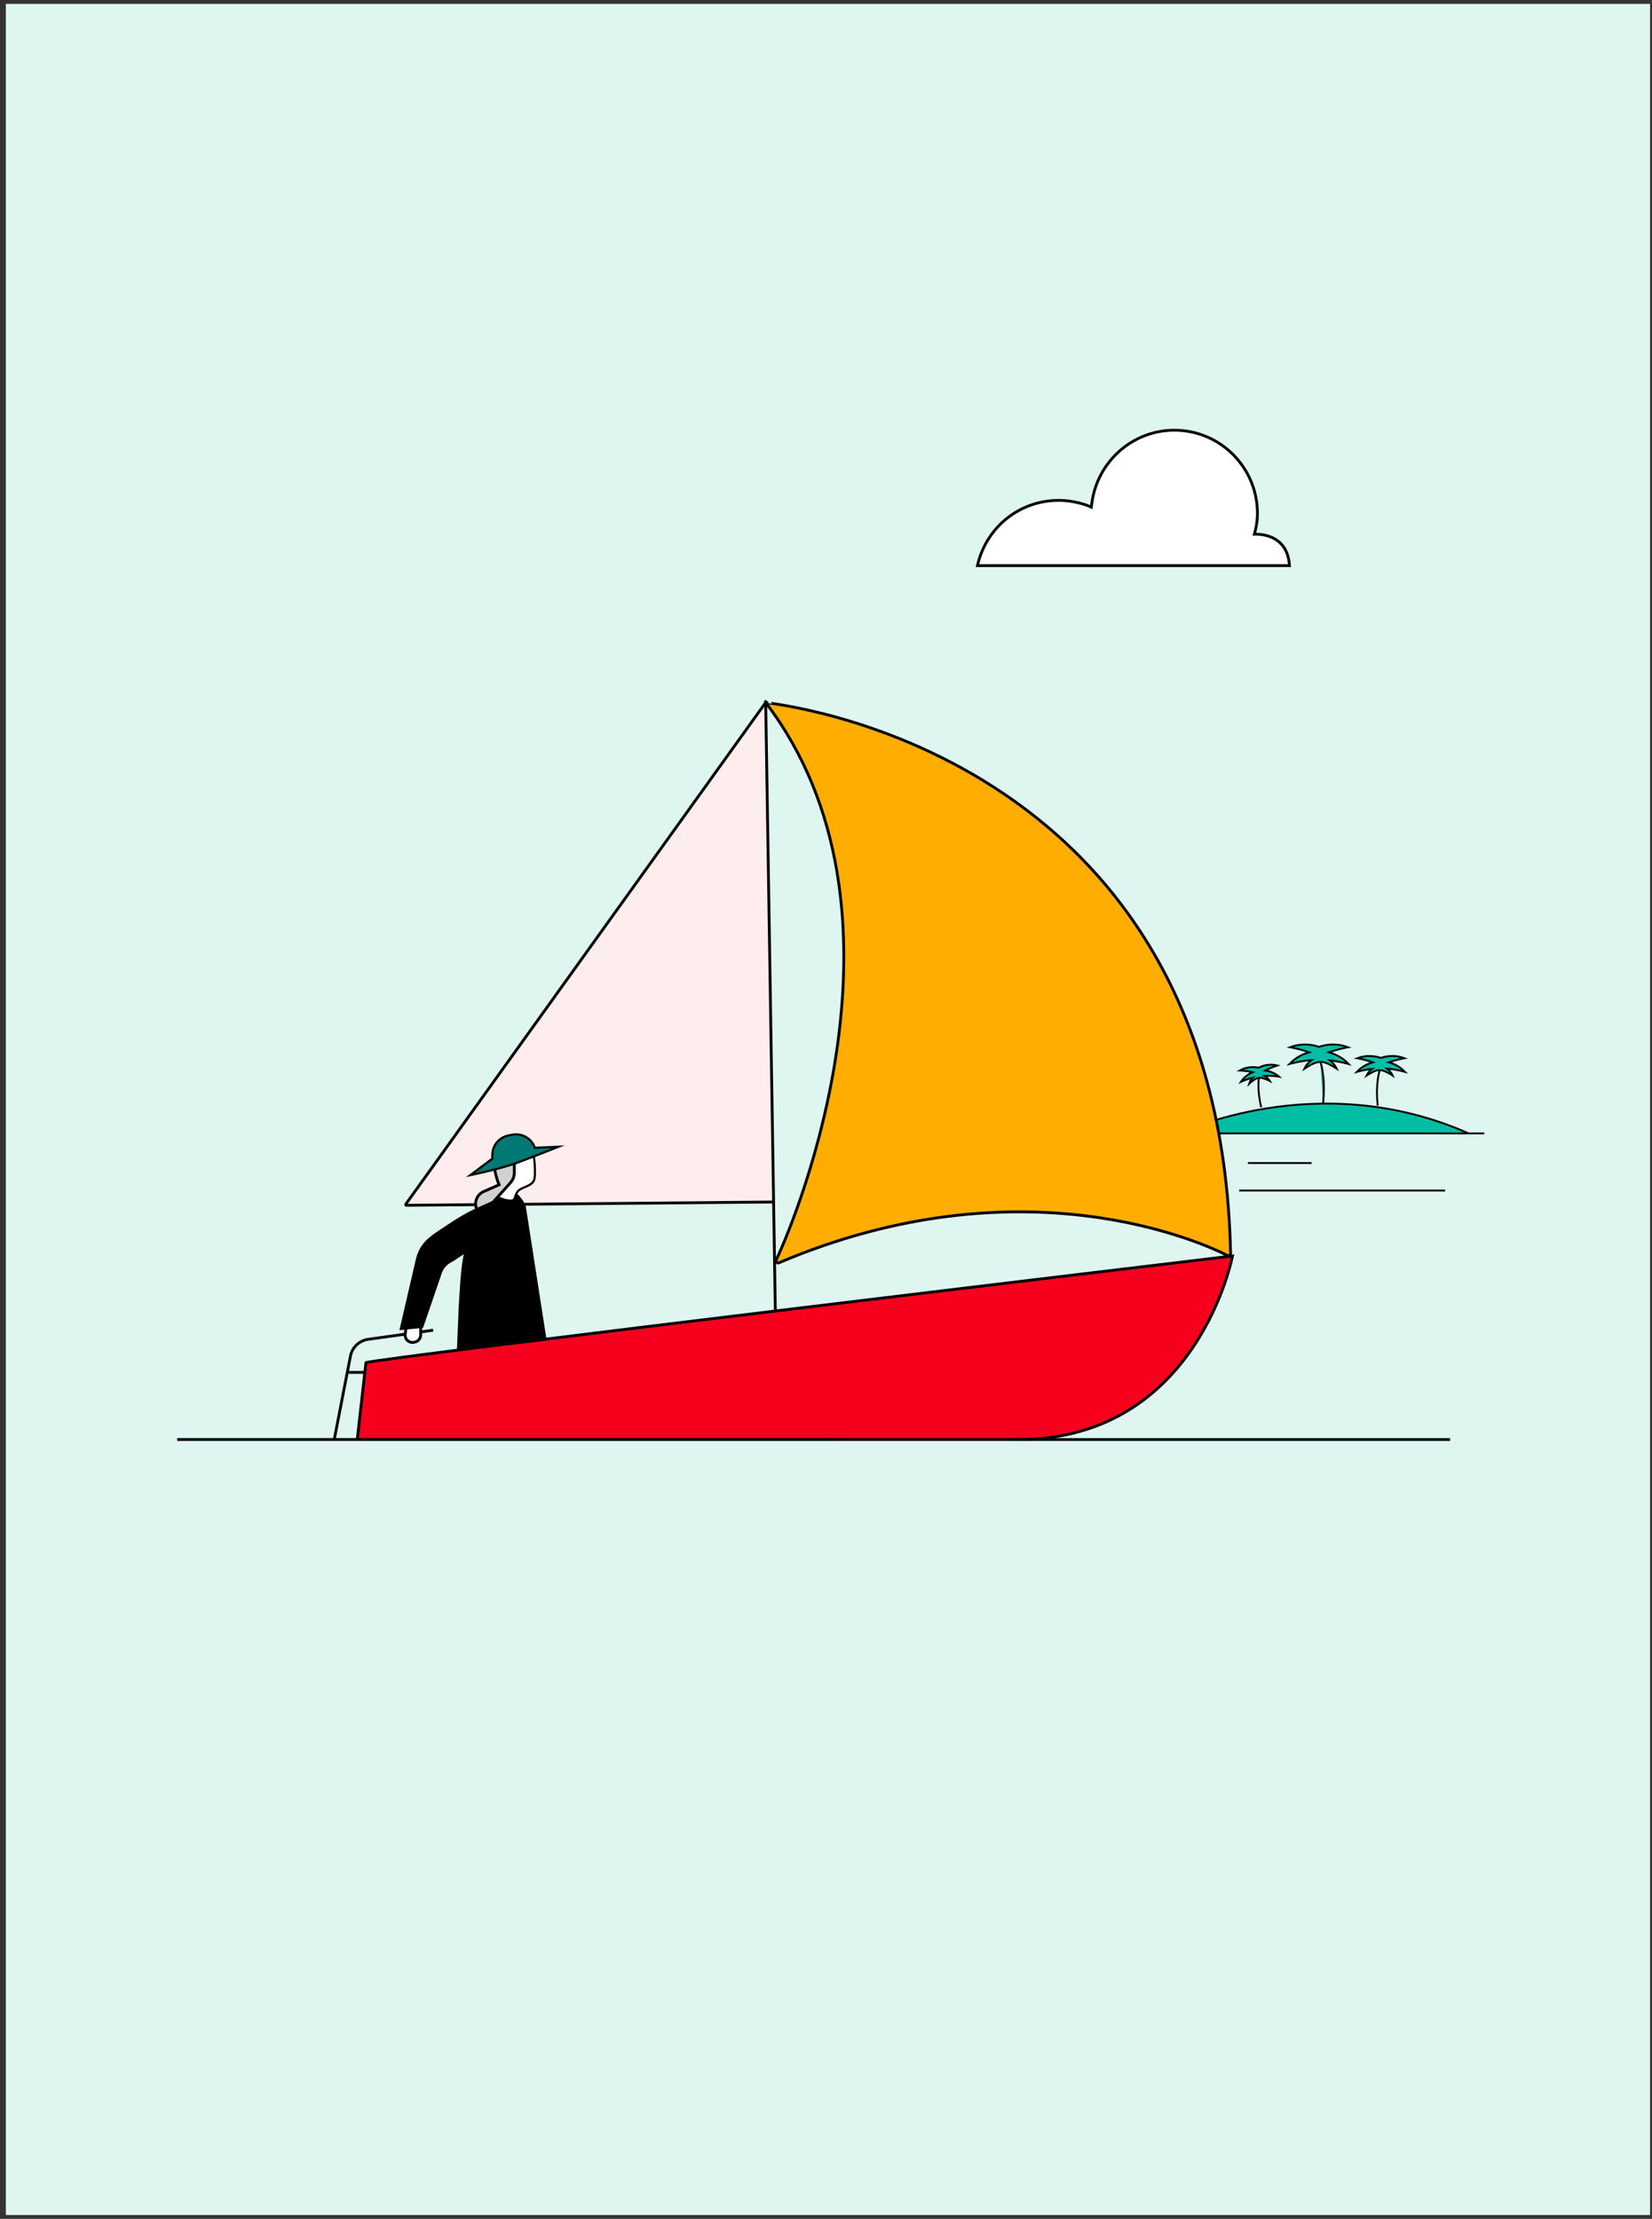 <svg width="213" height="286" viewBox="0 0 213 286" fill="none" xmlns="http://www.w3.org/2000/svg">
<rect x="0" y="0" width="213" height="286" fill="#333333" stroke="none"/>
<rect width="212" height="285" transform="translate(0.75 0.5)" fill="#DEF5F0"/>
<path d="M152.078 146.091C152.078 146.091 169.88 137.441 189.363 146.091Z" fill="#00BDA3"/>
<path d="M152.078 146.091C152.078 146.091 169.88 137.441 189.363 146.091" stroke="black" stroke-width="0.24" stroke-miterlimit="10"/>
<path d="M139.348 146.091H191.376" stroke="black" stroke-width="0.24" stroke-miterlimit="10"/>
<path d="M178.831 137.749C179.874 137.797 181.142 138.155 181.142 138.155C180.44 137.42 179.644 137.085 179.076 136.931C179.997 136.588 181.079 136.4 181.079 136.4C179.619 135.847 178.367 136.241 178.04 136.366C177.713 136.244 176.46 135.849 175 136.4C175 136.4 176.082 136.588 177.003 136.931C176.436 137.085 175.64 137.42 174.938 138.155C174.938 138.155 175.943 137.872 176.9 137.775C176.662 137.953 176.385 138.23 176.19 138.641C176.19 138.641 177.287 137.896 177.804 137.946C177.83 137.949 177.85 137.949 177.869 137.949C177.871 137.949 177.876 137.949 177.878 137.949C177.881 137.949 177.886 137.949 177.888 137.949C177.907 137.949 177.927 137.949 177.953 137.946C178.47 137.898 179.567 138.641 179.567 138.641C179.367 138.211 179.076 137.927 178.831 137.749Z" fill="#00BDA3" stroke="black" stroke-width="0.24" stroke-miterlimit="10"/>
<path d="M177.895 137.949C177.895 137.949 177.316 139.618 177.635 142.513" stroke="black" stroke-width="0.24" stroke-miterlimit="10"/>
<path d="M163.042 138.682C163.874 138.61 164.918 138.771 164.918 138.771C164.281 138.242 163.615 138.05 163.148 137.985C163.838 137.605 164.675 137.335 164.675 137.335C163.458 137.037 162.511 137.494 162.266 137.629C161.994 137.561 160.957 137.369 159.863 137.977C159.863 137.977 160.741 138.018 161.508 138.204C161.075 138.389 160.481 138.749 160.008 139.428C160.008 139.428 160.772 139.088 161.52 138.908C161.352 139.081 161.164 139.336 161.054 139.694C161.054 139.694 161.84 138.966 162.256 138.951C162.278 138.951 162.292 138.949 162.309 138.947C162.311 138.947 162.314 138.947 162.316 138.947C162.318 138.947 162.321 138.947 162.323 138.944C162.338 138.942 162.355 138.939 162.374 138.935C162.778 138.841 163.73 139.336 163.73 139.336C163.518 139.004 163.254 138.802 163.042 138.682Z" fill="#00BDA3" stroke="black" stroke-width="0.24" stroke-miterlimit="10"/>
<path d="M162.321 138.944C162.321 138.944 162.044 140.378 162.616 142.722" stroke="black" stroke-width="0.24" stroke-miterlimit="10"/>
<path d="M169.097 136.645C167.811 136.703 166.25 137.146 166.25 137.146C167.113 136.239 168.094 135.828 168.794 135.638C167.662 135.215 166.327 134.984 166.327 134.984C168.126 134.303 169.667 134.789 170.071 134.94C170.473 134.789 172.016 134.303 173.815 134.984C173.815 134.984 172.483 135.215 171.348 135.638C172.045 135.825 173.026 136.239 173.892 137.146C173.892 137.146 172.654 136.797 171.473 136.677C171.766 136.898 172.105 137.237 172.346 137.744C172.346 137.744 170.994 136.826 170.357 136.886C170.326 136.888 170.3 136.888 170.278 136.888C170.273 136.888 170.271 136.888 170.266 136.888C170.261 136.888 170.259 136.888 170.254 136.888C170.23 136.888 170.206 136.888 170.174 136.886C169.537 136.826 168.186 137.744 168.186 137.744C168.438 137.215 168.799 136.864 169.097 136.645Z" fill="#00BDA3" stroke="black" stroke-width="0.24" stroke-miterlimit="10"/>
<path d="M170.254 136.891C170.254 136.891 170.968 138.887 170.574 142.352Z" fill="#00BDA3"/>
<path d="M170.254 136.891C170.254 136.891 170.968 138.887 170.574 142.352" stroke="black" stroke-width="0.24" stroke-miterlimit="10"/>
<path d="M186.323 153.452H159.777" stroke="black" stroke-width="0.24" stroke-miterlimit="10"/>
<path d="M169.107 149.912H160.902" stroke="black" stroke-width="0.24" stroke-miterlimit="10"/>
<path d="M55.844 171.454L47.465 172.632C46.323 172.791 45.406 173.661 45.186 174.795L43.098 185.548" stroke="black" stroke-width="0.366" stroke-miterlimit="10"/>
<path d="M99.612 154.933L52.396 155.356C52.322 155.356 52.275 155.279 52.316 155.219L98.721 90.554" fill="#FEEDED"/>
<path d="M99.612 154.933L52.396 155.356C52.322 155.356 52.275 155.279 52.316 155.219L98.721 90.554" stroke="black" stroke-width="0.366" stroke-miterlimit="10"/>
<path d="M98.725 90.557C98.692 90.639 157.284 95.936 158.665 161.564C158.671 161.774 158.451 161.919 158.266 161.823C154.942 160.147 131.671 149.515 100.439 162.761C100.205 162.86 99.969 162.629 100.079 162.398C102.635 156.999 119.132 117.333 98.725 90.557C98.758 90.474 98.582 90.37 98.725 90.557Z" fill="#FFAD00"/>
<path d="M98.725 90.557C98.692 90.639 157.284 95.936 158.665 161.564C158.671 161.774 158.451 161.919 158.266 161.823C154.942 160.147 131.671 149.515 100.439 162.761C100.205 162.86 99.969 162.629 100.079 162.398C102.635 156.999 119.132 117.333 98.725 90.557ZM98.725 90.557C98.582 90.37 98.758 90.474 98.725 90.557Z" stroke="black" stroke-width="0.366" stroke-miterlimit="10"/>
<path d="M98.723 90.452L99.969 169.112" stroke="black" stroke-width="0.366" stroke-miterlimit="10" stroke-linecap="round"/>
<path fill-rule="evenodd" clip-rule="evenodd" d="M46.074 185.46L47.18 175.648C46.784 175.265 158.911 161.889 158.911 161.889C158.911 161.889 154.412 185.546 131.314 185.546" fill="#F6001E"/>
<path d="M46.074 185.46L47.18 175.648C46.784 175.265 158.911 161.889 158.911 161.889C158.911 161.889 154.412 185.546 131.314 185.546" stroke="black" stroke-width="0.366" stroke-miterlimit="10"/>
<path d="M22.848 185.546L186.965 185.548" stroke="black" stroke-width="0.366" stroke-miterlimit="10"/>
<path d="M54.238 171.008V172.068C54.238 172.527 53.907 172.918 53.456 172.998L53.338 173.017C52.71 173.124 52.16 172.596 52.243 171.966L52.369 171.011" fill="white"/>
<path d="M54.238 171.008V172.068C54.238 172.527 53.907 172.918 53.456 172.998L53.338 173.017C52.71 173.124 52.16 172.596 52.243 171.966L52.369 171.011" stroke="black" stroke-width="0.366" stroke-miterlimit="10"/>
<path d="M70.483 172.789L58.906 174.123L59.115 169.167L59.104 169.159C59.349 165.216 59.44 162.01 60.241 160.321C61.757 157.123 60.775 158.006 62.06 156.509L62.371 155.888L65.131 152.764C65.131 152.764 67.137 153.694 67.794 155.502L70.483 172.789Z" fill="black"/>
<path d="M65.8 154.759C65.154 154.759 64.21 154.338 63.891 154.184L65.61 149.837L67.636 148.122L68.819 149.011C68.852 149.206 68.97 149.944 68.97 150.904C68.97 152.035 68.97 152.456 67.903 152.913C66.719 153.419 66.689 153.45 66.348 154.476C66.329 154.545 66.257 154.759 65.8 154.759Z" fill="white"/>
<path d="M67.639 148.296L68.69 149.085C68.731 149.336 68.83 150.024 68.83 150.901C68.83 152.024 68.83 152.363 67.848 152.784C66.632 153.306 66.571 153.367 66.216 154.429C66.2 154.481 66.153 154.619 65.795 154.619C65.239 154.619 64.444 154.289 64.062 154.113L65.721 149.916L67.639 148.296ZM67.63 147.943L65.495 149.751L63.715 154.25C63.715 154.25 64.97 154.894 65.801 154.894C66.128 154.894 66.389 154.795 66.48 154.514C66.808 153.529 66.808 153.529 67.958 153.037C69.108 152.544 69.108 152.052 69.108 150.901C69.108 149.751 68.943 148.928 68.943 148.928L67.63 147.943Z" fill="black"/>
<path d="M66.315 148.274V151.141C66.315 151.622 66.136 152.087 65.817 152.445L62.045 156.655L61.734 156.287C60.988 155.403 61.299 154.052 62.358 153.587L64.348 152.712C64.348 152.712 63.363 150.412 63.855 148.931C64.348 147.454 65.498 146.796 65.498 146.796L66.315 148.274Z" fill="#D1D1D1" stroke="black" stroke-width="0.366" stroke-miterlimit="10"/>
<path d="M63.476 149.344V148.874C63.476 147.657 64.343 146.603 65.534 146.364L66.035 146.262C66.2 146.229 66.371 146.213 66.539 146.213C67.59 146.213 68.55 146.873 68.927 147.853L68.963 147.943L72.004 147.811C70.881 148.257 68.713 149.11 66.883 149.795C64.89 150.544 61.905 151.201 60.645 151.466L63.476 149.344Z" fill="#007873"/>
<path d="M66.541 146.35C67.534 146.35 68.442 146.975 68.8 147.902L68.871 148.086L69.07 148.078L71.194 147.985C70.005 148.452 68.31 149.116 66.838 149.666C65.126 150.307 62.677 150.885 61.23 151.199L63.508 149.49L63.618 149.407V149.27V148.868C63.618 147.718 64.438 146.719 65.567 146.493L66.067 146.394C66.222 146.367 66.381 146.35 66.541 146.35ZM66.541 146.075C66.365 146.075 66.189 146.091 66.01 146.127L65.509 146.226C64.249 146.479 63.34 147.586 63.34 148.871V149.272L60.074 151.721C60.074 151.721 64.32 150.904 66.931 149.925C69.543 148.945 72.809 147.638 72.809 147.638L69.053 147.8C68.648 146.746 67.636 146.075 66.541 146.075Z" fill="black"/>
<path d="M64.329 154.429C60.322 156.21 60.292 156.135 56.684 158.54C55.35 159.432 54.012 160.321 53.566 162.547L51.5 171.451L54.546 171.151L56.827 164.492C57.127 163.436 57.573 162.993 58.465 162.547L61.136 160.766" fill="black"/>
<path d="M46.886 176.894H44.938" stroke="black" stroke-width="0.366" stroke-miterlimit="10"/>
<path d="M166.251 72.906H126.027C127.138 67.987 131.422 64.496 136.5 64.496C137.769 64.496 138.959 64.734 140.149 65.131L140.705 65.369L140.784 64.814C141.498 59.498 146.02 55.452 151.415 55.452C157.365 55.452 162.126 60.291 162.126 66.162C162.126 66.876 162.046 67.59 161.888 68.225L161.729 68.86C161.808 68.86 166.013 68.543 166.251 72.906Z" fill="white" stroke="#040505" stroke-width="0.366" stroke-miterlimit="10"/>
</svg>
